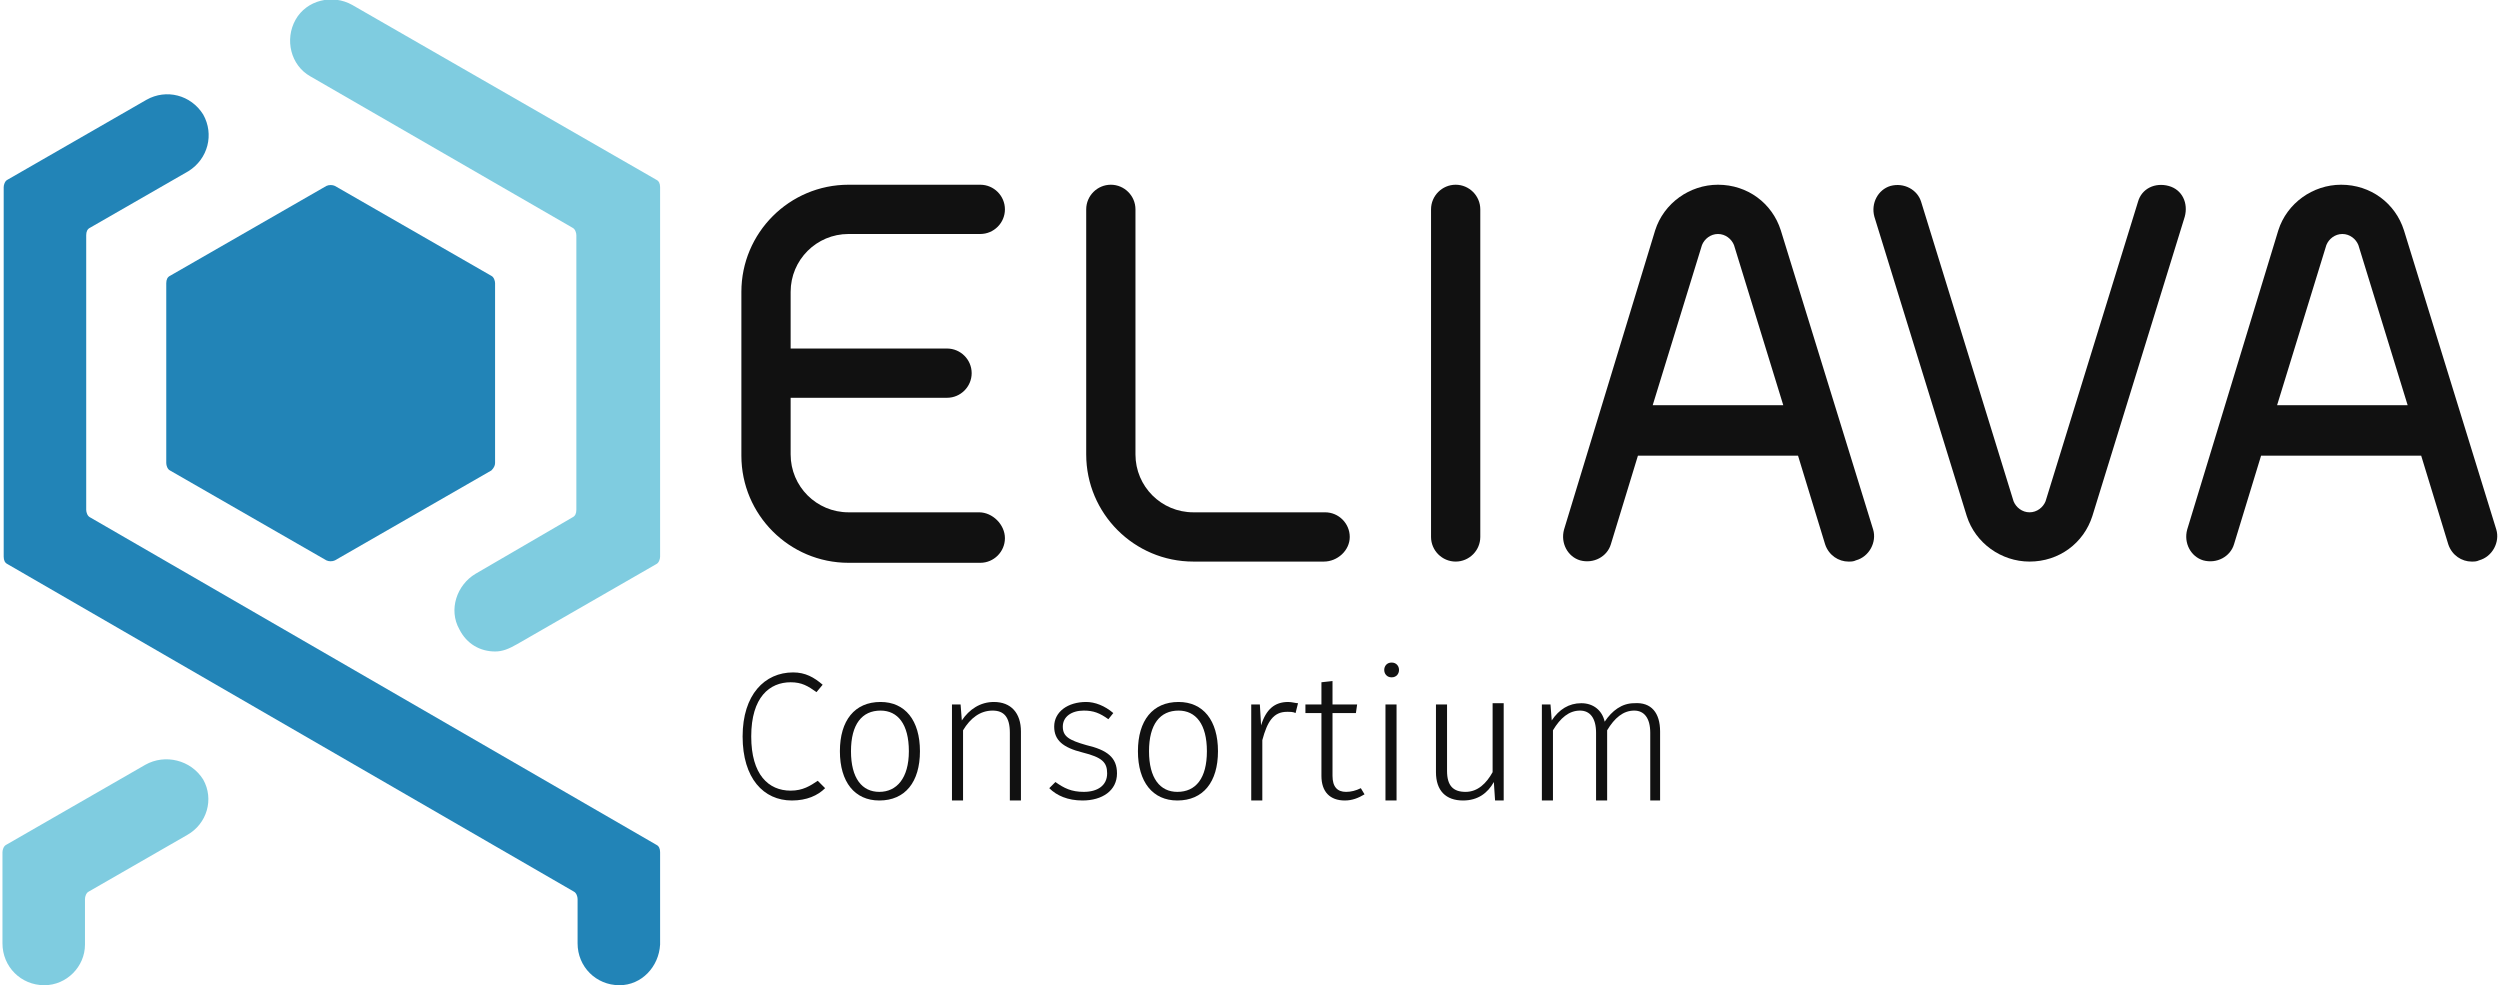 <?xml version="1.0" encoding="utf-8"?>
<!-- Generator: Adobe Illustrator 27.6.1, SVG Export Plug-In . SVG Version: 6.00 Build 0)  -->
<svg version="1.1" id="Logo" xmlns="http://www.w3.org/2000/svg" xmlns:xlink="http://www.w3.org/1999/xlink" x="0px" y="0px"
	 viewBox="0 0 203 80" style="enable-background:new 0 0 203 80;" xml:space="preserve">
<style type="text/css">
	.st0{fill:#2284B7;}
	.st1{fill:#7FCCE0;}
	.st2{fill:#111111;}
</style>
<g id="Consortium">
	<g id="Symbol">
		<path class="st0" d="M50.3,80c-1.9,0-3.4-1.5-3.4-3.4V73c0-0.2-0.1-0.5-0.3-0.6l-46-26.6c-0.2-0.1-0.3-0.3-0.3-0.6v-30
			c0-0.2,0.1-0.5,0.3-0.6l11.3-6.5c1.6-0.9,3.6-0.4,4.6,1.2c0.9,1.6,0.4,3.6-1.2,4.6l-8,4.6C7.1,18.6,7,18.8,7,19.1v22.3
			c0,0.2,0.1,0.5,0.3,0.6l46,26.6c0.2,0.1,0.3,0.3,0.3,0.6v7.5C53.5,78.5,52.1,80,50.3,80z"/>
		<path class="st1" d="M40.2,52.9c-1.2,0-2.3-0.6-2.9-1.8c-0.9-1.6-0.2-3.6,1.3-4.5l7.9-4.6c0.2-0.1,0.3-0.3,0.3-0.6V19.1
			c0-0.2-0.1-0.5-0.3-0.6L25.2,6.2c-1.6-0.9-2.1-3-1.2-4.6s3-2.1,4.6-1.2l24.7,14.2c0.2,0.1,0.3,0.3,0.3,0.6v30
			c0,0.2-0.1,0.5-0.3,0.6L42,52.3C41.3,52.7,40.8,52.9,40.2,52.9z"/>
		<path class="st1" d="M3.6,80c-1.9,0-3.4-1.5-3.4-3.4v-7.4c0-0.2,0.1-0.5,0.3-0.6l11.3-6.5c1.6-0.9,3.7-0.4,4.7,1.2
			c0.9,1.6,0.3,3.6-1.3,4.5l-8,4.6C7,72.5,6.9,72.8,6.9,73v3.7C6.9,78.5,5.4,80,3.6,80z"/>
		<path id="Hex" class="st0" d="M40.2,37.6V23c0-0.2-0.1-0.5-0.3-0.6l-12.7-7.3c-0.2-0.1-0.5-0.1-0.7,0l-12.7,7.3
			c-0.2,0.1-0.3,0.3-0.3,0.6v14.6c0,0.2,0.1,0.5,0.3,0.6l12.7,7.3c0.2,0.1,0.5,0.1,0.7,0l12.7-7.3C40.1,38,40.2,37.8,40.2,37.6z"/>
	</g>
	<g id="Wordmark_1_">
		<g id="Company">
			<path class="st2" d="M66.8,55.6l-0.5,0.6c-0.7-0.5-1.2-0.8-2.1-0.8c-1.7,0-3.2,1.2-3.2,4.4c0,3.1,1.4,4.4,3.2,4.4
				c1,0,1.6-0.4,2.2-0.8L67,64c-0.6,0.6-1.5,1-2.7,1c-2.3,0-4-1.8-4-5.2s1.8-5.2,4.1-5.2C65.4,54.6,66.1,55,66.8,55.6z"/>
			<path class="st2" d="M74.7,61c0,2.5-1.2,4-3.3,4c-2,0-3.2-1.5-3.2-4s1.2-4,3.3-4C73.5,57,74.7,58.5,74.7,61z M69.1,61
				c0,2.2,0.9,3.3,2.3,3.3s2.4-1.1,2.4-3.3s-0.9-3.3-2.3-3.3C70,57.7,69.1,58.8,69.1,61z"/>
			<path class="st2" d="M82.9,59.4V65H82v-5.5c0-1.3-0.5-1.8-1.4-1.8c-1,0-1.8,0.6-2.4,1.6V65h-0.9v-7.8H78l0.1,1.3
				c0.6-0.9,1.5-1.5,2.6-1.5C82.1,57,82.9,57.9,82.9,59.4z"/>
			<path class="st2" d="M90.4,57.9L90,58.4c-0.7-0.5-1.2-0.7-2-0.7c-1,0-1.7,0.5-1.7,1.3s0.5,1.1,1.9,1.5c1.7,0.4,2.5,1,2.5,2.3
				c0,1.4-1.2,2.2-2.8,2.2c-1.2,0-2.1-0.4-2.7-1l0.5-0.5c0.7,0.5,1.3,0.8,2.3,0.8c1.1,0,1.9-0.5,1.9-1.5c0-0.9-0.4-1.3-2-1.7
				s-2.3-1-2.3-2.1c0-1.2,1.1-2,2.6-2C88.9,57,89.7,57.3,90.4,57.9z"/>
			<path class="st2" d="M98.9,61c0,2.5-1.2,4-3.3,4c-2,0-3.2-1.5-3.2-4s1.2-4,3.3-4C97.7,57,98.9,58.5,98.9,61z M93.3,61
				c0,2.2,0.9,3.3,2.3,3.3c1.5,0,2.4-1.1,2.4-3.3s-0.9-3.3-2.3-3.3C94.2,57.7,93.3,58.8,93.3,61z"/>
			<path class="st2" d="M105.4,57.1l-0.2,0.8c-0.2-0.1-0.4-0.1-0.7-0.1c-1.1,0-1.6,0.8-2,2.3V65h-0.9v-7.8h0.7l0.1,1.7
				c0.4-1.3,1.1-1.9,2.2-1.9C104.9,57,105.2,57.1,105.4,57.1z"/>
			<path class="st2" d="M110.8,64.5c-0.5,0.3-1,0.5-1.6,0.5c-1.2,0-1.9-0.7-1.9-2v-5.1H106v-0.7h1.3v-1.8l0.9-0.1v1.9h2l-0.1,0.7
				h-1.9V63c0,0.9,0.4,1.3,1.1,1.3c0.4,0,0.8-0.1,1.2-0.3L110.8,64.5z"/>
			<path class="st2" d="M113.6,54.4c0,0.3-0.2,0.6-0.6,0.6s-0.6-0.3-0.6-0.6s0.2-0.6,0.6-0.6C113.4,53.8,113.6,54.1,113.6,54.4z
				 M113.4,65h-0.9v-7.8h0.9V65z"/>
			<path class="st2" d="M122.1,65h-0.7l-0.1-1.5c-0.5,0.9-1.3,1.5-2.5,1.5c-1.4,0-2.2-0.8-2.2-2.3v-5.5h0.9v5.4
				c0,1.2,0.5,1.7,1.5,1.7s1.7-0.7,2.2-1.6v-5.6h0.9C122.1,57.1,122.1,65,122.1,65z"/>
			<path class="st2" d="M134.8,59.4V65H134v-5.5c0-1.2-0.5-1.8-1.3-1.8c-0.9,0-1.6,0.6-2.2,1.6V65h-0.9v-5.5c0-1.2-0.5-1.8-1.3-1.8
				c-0.9,0-1.6,0.6-2.2,1.6V65h-0.9v-7.8h0.7l0.1,1.3c0.6-0.9,1.4-1.4,2.4-1.4c1,0,1.7,0.6,1.9,1.5c0.6-0.9,1.4-1.5,2.4-1.5
				C134.1,57,134.8,57.9,134.8,59.4z"/>
		</g>
		<g id="Wording">
			<path id="E" class="st2" d="M79.5,41.6H68.9c-2.6,0-4.7-2.1-4.7-4.7v-4.6h12.7c1.1,0,2-0.9,2-2s-0.9-2-2-2H64.2v-4.6
				c0-2.6,2.1-4.7,4.7-4.7h10.7c1.1,0,2-0.9,2-2s-0.9-2-2-2H68.9c-4.8,0-8.7,3.9-8.7,8.7V37c0,4.8,3.9,8.7,8.7,8.7h10.7
				c1.1,0,2-0.9,2-2S80.6,41.6,79.5,41.6z"/>
			<path id="L" class="st2" d="M107.5,45.6H96.9c-4.8,0-8.7-3.9-8.7-8.7V17c0-1.1,0.9-2,2-2s2,0.9,2,2v19.9c0,2.6,2.1,4.7,4.7,4.7
				h10.7c1.1,0,2,0.9,2,2S108.6,45.6,107.5,45.6z"/>
			<path id="I" class="st2" d="M118.2,45.6c-1.1,0-2-0.9-2-2V17c0-1.1,0.9-2,2-2s2,0.9,2,2v26.6C120.2,44.7,119.3,45.6,118.2,45.6z"
				/>
			<path id="A" class="st2" d="M152.1,43l-7.5-24.3l0,0c-0.7-2.2-2.7-3.7-5.1-3.7c-2.3,0-4.4,1.5-5.1,3.7L127,43
				c-0.3,1.1,0.3,2.2,1.3,2.5c1.1,0.3,2.2-0.3,2.5-1.3L133,37h13l2.2,7.2c0.3,0.9,1.1,1.4,1.9,1.4c0.2,0,0.4,0,0.6-0.1
				C151.8,45.2,152.4,44,152.1,43z M134.2,32.9l4-13c0.2-0.5,0.7-0.9,1.3-0.9s1.1,0.4,1.3,0.9l4,13H134.2z"/>
			<path id="V" class="st2" d="M164.8,45.6c-2.3,0-4.4-1.5-5.1-3.7l0,0l-7.5-24.3c-0.3-1.1,0.3-2.2,1.3-2.5c1.1-0.3,2.2,0.3,2.5,1.3
				l7.5,24.3c0.2,0.5,0.7,0.9,1.3,0.9s1.1-0.4,1.3-0.9l7.5-24.3c0.3-1.1,1.4-1.6,2.5-1.3s1.6,1.4,1.3,2.5l-7.5,24.3
				C169.2,44.1,167.2,45.6,164.8,45.6z"/>
			<path id="A_2_" class="st2" d="M202.7,43l-7.5-24.3l0,0c-0.7-2.2-2.7-3.7-5.1-3.7c-2.3,0-4.4,1.5-5.1,3.7L177.6,43
				c-0.3,1.1,0.3,2.2,1.3,2.5c1.1,0.3,2.2-0.3,2.5-1.3l2.2-7.2h13l2.2,7.2c0.3,0.9,1.1,1.4,1.9,1.4c0.2,0,0.4,0,0.6-0.1
				C202.4,45.2,203,44,202.7,43z M184.9,32.9l4-13c0.2-0.5,0.7-0.9,1.3-0.9s1.1,0.4,1.3,0.9l4,13H184.9z"/>
		</g>
	</g>
</g>
</svg>
